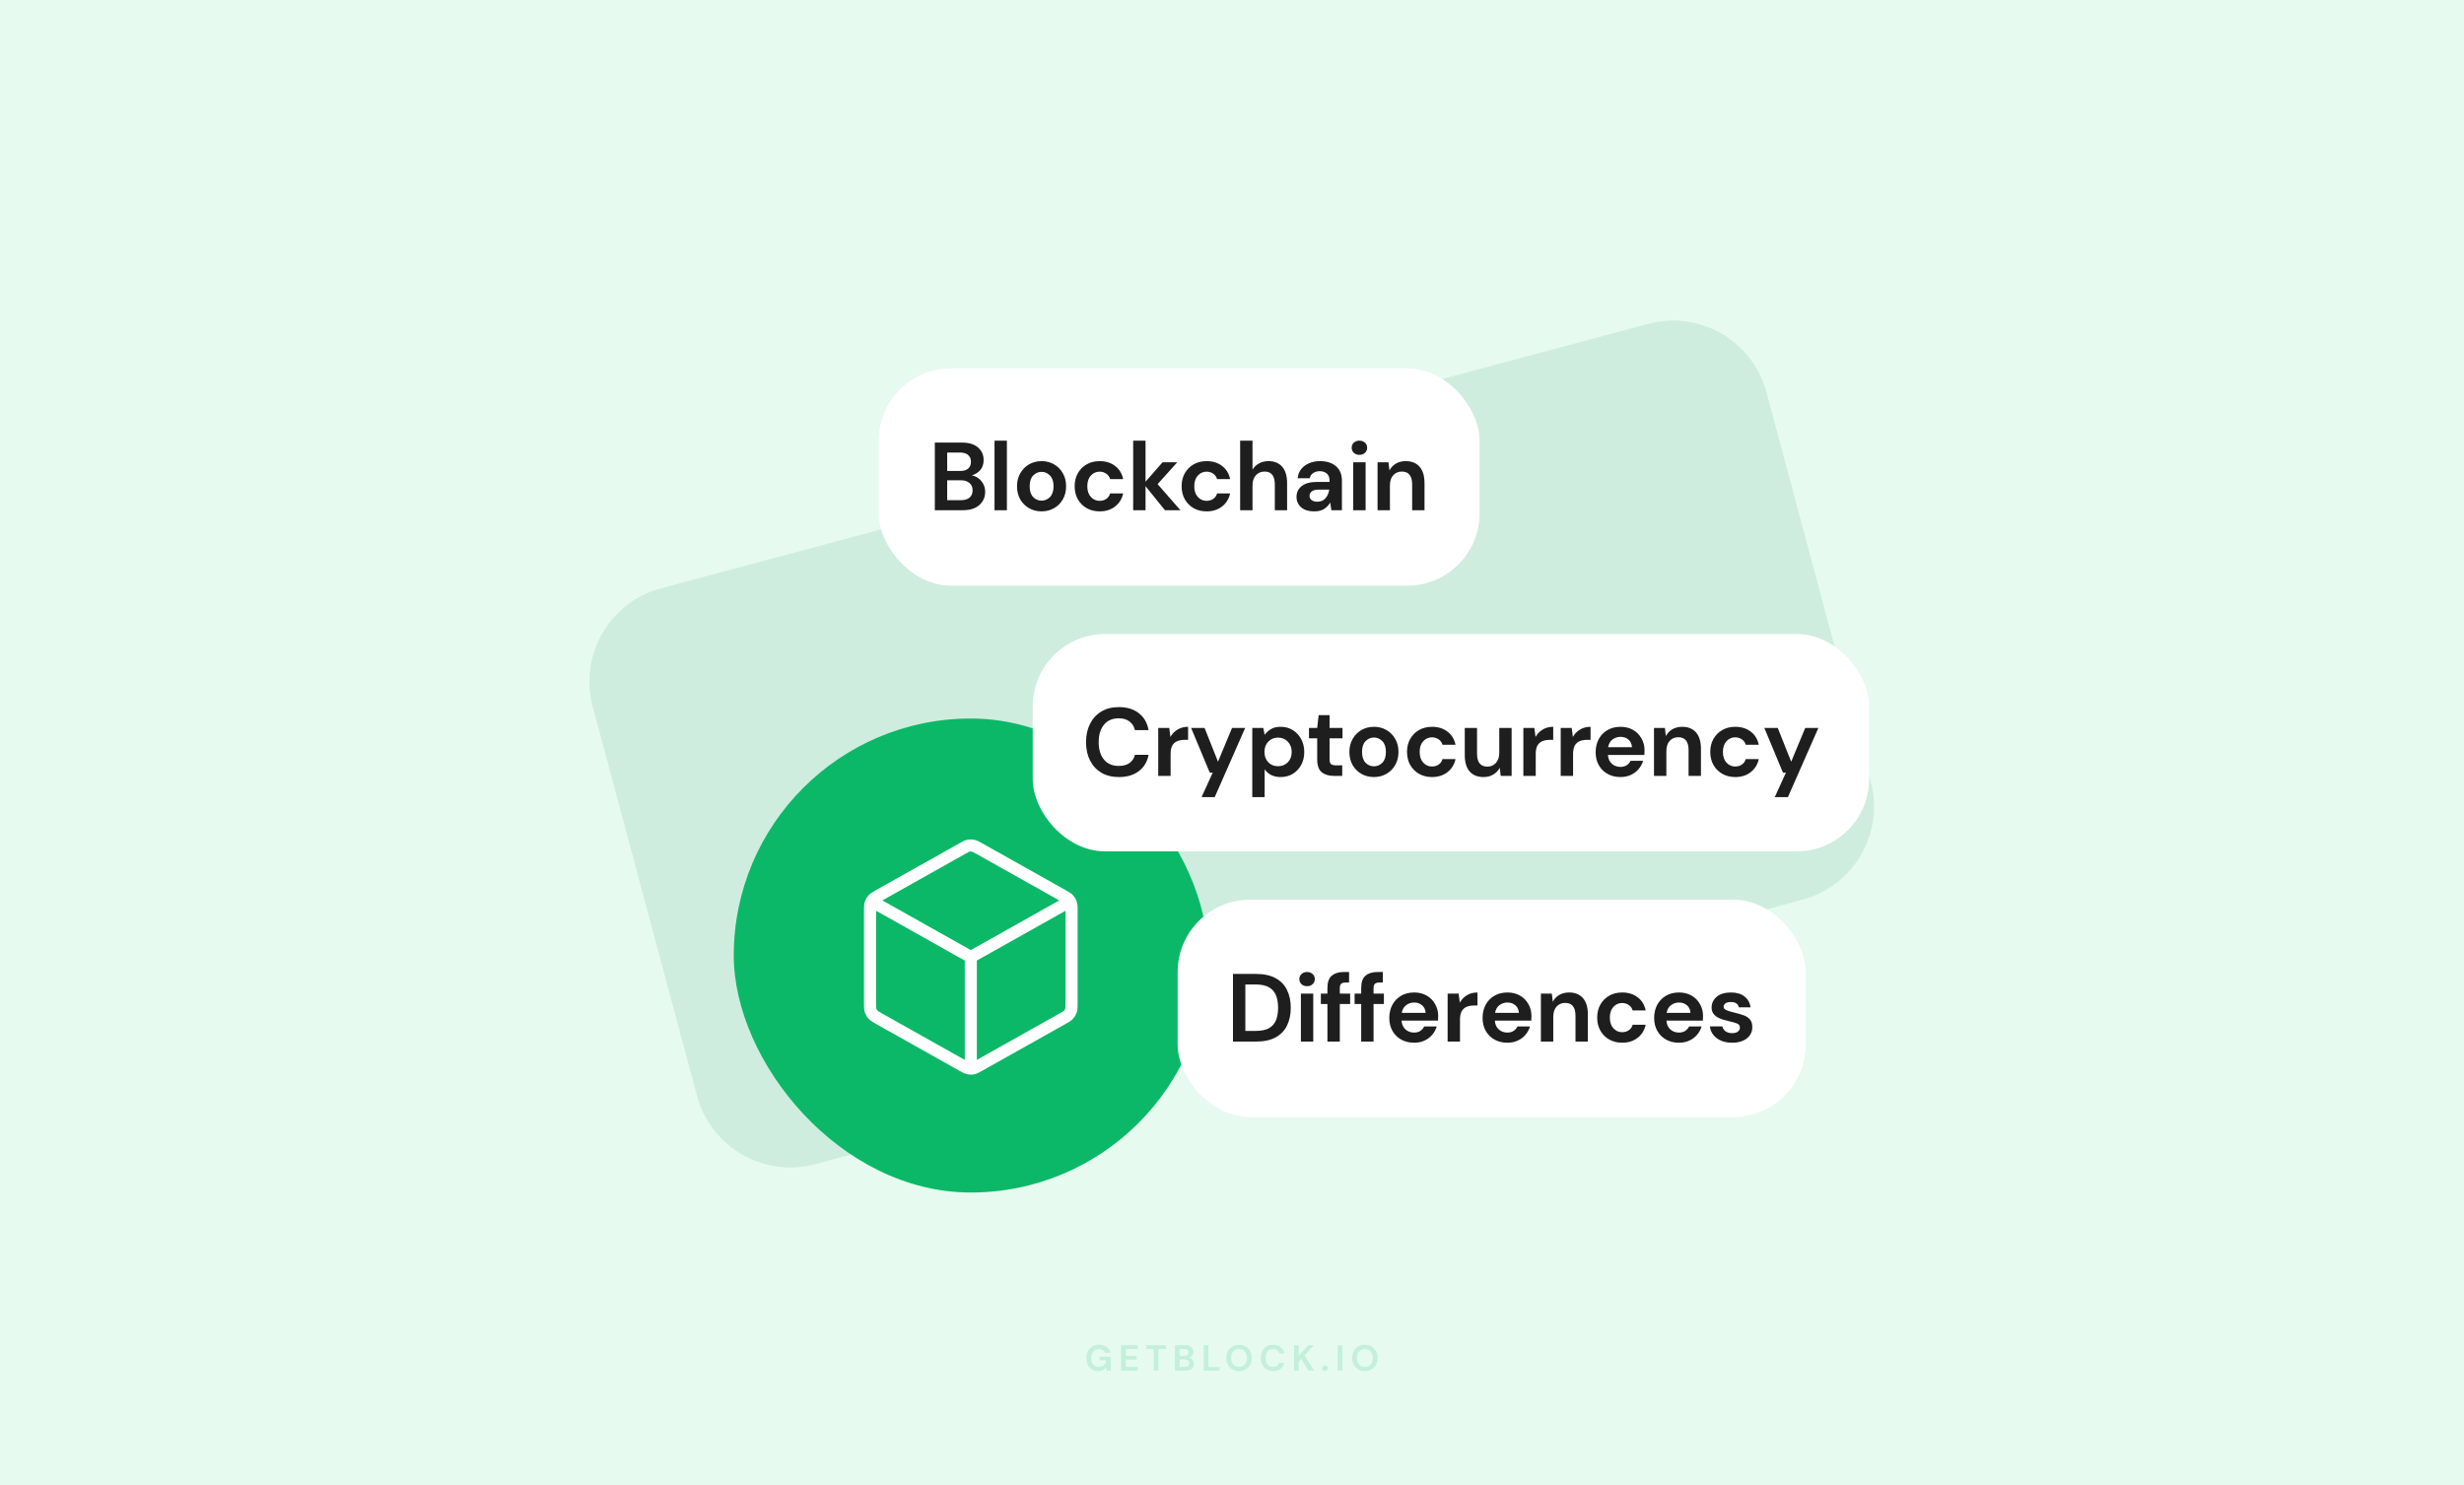 <svg width="816" height="492" viewBox="0 0 816 492" fill="none" xmlns="http://www.w3.org/2000/svg">
<rect width="816" height="492" fill="#E6FAF0"/>
<path d="M584.985 129.91C580.411 112.839 562.864 102.708 545.793 107.282L218.913 194.87C201.842 199.444 191.711 216.991 196.285 234.062L230.827 362.976C235.402 380.046 252.948 390.177 270.019 385.603L596.9 298.015C613.971 293.441 624.102 275.895 619.528 258.824L584.985 129.91Z" fill="#CEEDDE"/>
<path opacity="0.16" d="M363.747 454.144C362.955 454.144 362.263 453.964 361.671 453.604C361.079 453.244 360.619 452.744 360.291 452.104C359.963 451.456 359.799 450.704 359.799 449.848C359.799 448.984 359.967 448.224 360.303 447.568C360.647 446.904 361.131 446.388 361.755 446.02C362.387 445.644 363.135 445.456 363.999 445.456C364.983 445.456 365.799 445.692 366.447 446.164C367.095 446.636 367.515 447.288 367.707 448.12H365.991C365.863 447.728 365.631 447.424 365.295 447.208C364.959 446.984 364.527 446.872 363.999 446.872C363.159 446.872 362.511 447.14 362.055 447.676C361.599 448.204 361.371 448.932 361.371 449.86C361.371 450.788 361.595 451.508 362.043 452.02C362.499 452.524 363.115 452.776 363.891 452.776C364.651 452.776 365.223 452.572 365.607 452.164C365.999 451.748 366.235 451.204 366.315 450.532H364.191V449.38H367.863V454H366.447L366.327 452.896C366.055 453.296 365.715 453.604 365.307 453.82C364.899 454.036 364.379 454.144 363.747 454.144ZM371.277 454V445.6H376.761V446.836H372.813V449.14H376.401V450.34H372.813V452.764H376.761V454H371.277ZM382.09 454V446.836H379.642V445.6H386.086V446.836H383.626V454H382.09ZM389.144 454V445.6H392.516C393.388 445.6 394.052 445.804 394.508 446.212C394.972 446.612 395.204 447.128 395.204 447.76C395.204 448.288 395.06 448.712 394.772 449.032C394.492 449.344 394.148 449.556 393.74 449.668C394.22 449.764 394.616 450.004 394.928 450.388C395.24 450.764 395.396 451.204 395.396 451.708C395.396 452.372 395.156 452.92 394.676 453.352C394.196 453.784 393.516 454 392.636 454H389.144ZM390.68 449.128H392.288C392.72 449.128 393.052 449.028 393.284 448.828C393.516 448.628 393.632 448.344 393.632 447.976C393.632 447.624 393.516 447.348 393.284 447.148C393.06 446.94 392.72 446.836 392.264 446.836H390.68V449.128ZM390.68 452.752H392.396C392.852 452.752 393.204 452.648 393.452 452.44C393.708 452.224 393.836 451.924 393.836 451.54C393.836 451.148 393.704 450.84 393.44 450.616C393.176 450.392 392.82 450.28 392.372 450.28H390.68V452.752ZM398.634 454V445.6H400.17V452.8H403.89V454H398.634ZM410.338 454.144C409.498 454.144 408.762 453.96 408.13 453.592C407.506 453.224 407.014 452.716 406.654 452.068C406.302 451.412 406.126 450.656 406.126 449.8C406.126 448.944 406.302 448.192 406.654 447.544C407.014 446.888 407.506 446.376 408.13 446.008C408.762 445.64 409.498 445.456 410.338 445.456C411.17 445.456 411.902 445.64 412.534 446.008C413.166 446.376 413.658 446.888 414.01 447.544C414.362 448.192 414.538 448.944 414.538 449.8C414.538 450.656 414.362 451.412 414.01 452.068C413.658 452.716 413.166 453.224 412.534 453.592C411.902 453.96 411.17 454.144 410.338 454.144ZM410.338 452.764C411.138 452.764 411.774 452.5 412.246 451.972C412.726 451.444 412.966 450.72 412.966 449.8C412.966 448.88 412.726 448.156 412.246 447.628C411.774 447.1 411.138 446.836 410.338 446.836C409.538 446.836 408.898 447.1 408.418 447.628C407.938 448.156 407.698 448.88 407.698 449.8C407.698 450.72 407.938 451.444 408.418 451.972C408.898 452.5 409.538 452.764 410.338 452.764ZM421.618 454.144C420.77 454.144 420.042 453.964 419.434 453.604C418.826 453.236 418.358 452.728 418.03 452.08C417.702 451.424 417.538 450.668 417.538 449.812C417.538 448.956 417.702 448.2 418.03 447.544C418.358 446.888 418.826 446.376 419.434 446.008C420.042 445.64 420.77 445.456 421.618 445.456C422.626 445.456 423.45 445.708 424.09 446.212C424.738 446.708 425.142 447.408 425.302 448.312H423.61C423.506 447.856 423.282 447.5 422.938 447.244C422.602 446.98 422.154 446.848 421.594 446.848C420.818 446.848 420.21 447.112 419.77 447.64C419.33 448.168 419.11 448.892 419.11 449.812C419.11 450.732 419.33 451.456 419.77 451.984C420.21 452.504 420.818 452.764 421.594 452.764C422.154 452.764 422.602 452.644 422.938 452.404C423.282 452.156 423.506 451.816 423.61 451.384H425.302C425.142 452.248 424.738 452.924 424.09 453.412C423.45 453.9 422.626 454.144 421.618 454.144ZM428.582 454V445.6H430.118V448.996L433.226 445.6H435.122L432.026 448.936L435.206 454H433.322L430.922 450.112L430.118 450.988V454H428.582ZM438.802 454.084C438.522 454.084 438.29 453.996 438.106 453.82C437.93 453.644 437.842 453.432 437.842 453.184C437.842 452.928 437.93 452.712 438.106 452.536C438.29 452.36 438.522 452.272 438.802 452.272C439.082 452.272 439.31 452.36 439.486 452.536C439.67 452.712 439.762 452.928 439.762 453.184C439.762 453.432 439.67 453.644 439.486 453.82C439.31 453.996 439.082 454.084 438.802 454.084ZM442.98 454V445.6H444.516V454H442.98ZM452 454.144C451.16 454.144 450.424 453.96 449.792 453.592C449.168 453.224 448.676 452.716 448.316 452.068C447.964 451.412 447.788 450.656 447.788 449.8C447.788 448.944 447.964 448.192 448.316 447.544C448.676 446.888 449.168 446.376 449.792 446.008C450.424 445.64 451.16 445.456 452 445.456C452.832 445.456 453.564 445.64 454.196 446.008C454.828 446.376 455.32 446.888 455.672 447.544C456.024 448.192 456.2 448.944 456.2 449.8C456.2 450.656 456.024 451.412 455.672 452.068C455.32 452.716 454.828 453.224 454.196 453.592C453.564 453.96 452.832 454.144 452 454.144ZM452 452.764C452.8 452.764 453.436 452.5 453.908 451.972C454.388 451.444 454.628 450.72 454.628 449.8C454.628 448.88 454.388 448.156 453.908 447.628C453.436 447.1 452.8 446.836 452 446.836C451.2 446.836 450.56 447.1 450.08 447.628C449.6 448.156 449.36 448.88 449.36 449.8C449.36 450.72 449.6 451.444 450.08 451.972C450.56 452.5 451.2 452.764 452 452.764Z" fill="#0BB867"/>
<rect x="243" y="238" width="157" height="157" rx="78.5" fill="#0BB867"/>
<path d="M353.021 299.292L321.5 317M321.5 317L289.979 299.292M321.5 317L321.5 352.625M354.875 332.22V301.78C354.875 300.496 354.875 299.853 354.688 299.28C354.522 298.773 354.251 298.308 353.894 297.915C353.489 297.471 352.934 297.159 351.823 296.535L324.381 281.119C323.33 280.528 322.804 280.233 322.247 280.117C321.754 280.014 321.246 280.014 320.753 280.117C320.196 280.233 319.67 280.528 318.619 281.119L291.177 296.535C290.066 297.16 289.511 297.472 289.106 297.915C288.749 298.308 288.478 298.773 288.312 299.28C288.125 299.853 288.125 300.496 288.125 301.78V332.22C288.125 333.504 288.125 334.147 288.312 334.72C288.478 335.227 288.749 335.692 289.106 336.085C289.511 336.529 290.066 336.841 291.177 337.465L318.619 352.881C319.67 353.472 320.196 353.767 320.753 353.883C321.246 353.986 321.754 353.986 322.247 353.883C322.804 353.767 323.33 353.472 324.381 352.881L351.823 337.465C352.934 336.841 353.489 336.529 353.894 336.085C354.251 335.692 354.522 335.227 354.688 334.72C354.875 334.147 354.875 333.504 354.875 332.22Z" stroke="white" stroke-width="4" stroke-linecap="round" stroke-linejoin="round"/>
<rect x="291" y="122" width="199" height="72" rx="24" fill="white"/>
<path d="M309.585 169V146.6H318.577C320.902 146.6 322.673 147.144 323.889 148.232C325.126 149.299 325.745 150.675 325.745 152.36C325.745 153.768 325.361 154.899 324.593 155.752C323.846 156.584 322.929 157.149 321.841 157.448C323.121 157.704 324.177 158.344 325.009 159.368C325.841 160.371 326.257 161.544 326.257 162.888C326.257 164.659 325.617 166.12 324.337 167.272C323.057 168.424 321.243 169 318.897 169H309.585ZM313.681 156.008H317.969C319.121 156.008 320.006 155.741 320.625 155.208C321.243 154.675 321.553 153.917 321.553 152.936C321.553 151.997 321.243 151.261 320.625 150.728C320.027 150.173 319.121 149.896 317.905 149.896H313.681V156.008ZM313.681 165.672H318.257C319.473 165.672 320.411 165.395 321.073 164.84C321.755 164.264 322.097 163.464 322.097 162.44C322.097 161.395 321.745 160.573 321.041 159.976C320.337 159.379 319.387 159.08 318.193 159.08H313.681V165.672ZM329.356 169V145.96H333.452V169H329.356ZM344.934 169.384C343.398 169.384 342.011 169.032 340.774 168.328C339.558 167.624 338.587 166.653 337.862 165.416C337.158 164.157 336.806 162.707 336.806 161.064C336.806 159.421 337.168 157.981 337.894 156.744C338.619 155.485 339.59 154.504 340.806 153.8C342.043 153.096 343.43 152.744 344.966 152.744C346.48 152.744 347.846 153.096 349.062 153.8C350.299 154.504 351.27 155.485 351.974 156.744C352.699 157.981 353.062 159.421 353.062 161.064C353.062 162.707 352.699 164.157 351.974 165.416C351.27 166.653 350.299 167.624 349.062 168.328C347.824 169.032 346.448 169.384 344.934 169.384ZM344.934 165.832C346 165.832 346.928 165.437 347.718 164.648C348.507 163.837 348.902 162.643 348.902 161.064C348.902 159.485 348.507 158.301 347.718 157.512C346.928 156.701 346.011 156.296 344.966 156.296C343.878 156.296 342.939 156.701 342.15 157.512C341.382 158.301 340.998 159.485 340.998 161.064C340.998 162.643 341.382 163.837 342.15 164.648C342.939 165.437 343.867 165.832 344.934 165.832ZM364.18 169.384C362.558 169.384 361.129 169.032 359.892 168.328C358.654 167.624 357.673 166.643 356.948 165.384C356.244 164.125 355.892 162.685 355.892 161.064C355.892 159.443 356.244 158.003 356.948 156.744C357.673 155.485 358.654 154.504 359.892 153.8C361.129 153.096 362.558 152.744 364.18 152.744C366.206 152.744 367.913 153.277 369.3 154.344C370.686 155.389 371.572 156.84 371.956 158.696H367.636C367.422 157.928 366.996 157.331 366.356 156.904C365.737 156.456 365.001 156.232 364.148 156.232C363.017 156.232 362.057 156.659 361.268 157.512C360.478 158.365 360.084 159.549 360.084 161.064C360.084 162.579 360.478 163.763 361.268 164.616C362.057 165.469 363.017 165.896 364.148 165.896C365.001 165.896 365.737 165.683 366.356 165.256C366.996 164.829 367.422 164.221 367.636 163.432H371.956C371.572 165.224 370.686 166.664 369.3 167.752C367.913 168.84 366.206 169.384 364.18 169.384ZM375.271 169V145.96H379.367V159.56L384.999 153.128H389.863L383.367 160.36L390.919 169H385.799L379.367 161.032V169H375.271ZM399.602 169.384C397.981 169.384 396.552 169.032 395.314 168.328C394.077 167.624 393.096 166.643 392.37 165.384C391.666 164.125 391.314 162.685 391.314 161.064C391.314 159.443 391.666 158.003 392.37 156.744C393.096 155.485 394.077 154.504 395.314 153.8C396.552 153.096 397.981 152.744 399.602 152.744C401.629 152.744 403.336 153.277 404.722 154.344C406.109 155.389 406.994 156.84 407.378 158.696H403.058C402.845 157.928 402.418 157.331 401.778 156.904C401.16 156.456 400.424 156.232 399.57 156.232C398.44 156.232 397.48 156.659 396.69 157.512C395.901 158.365 395.506 159.549 395.506 161.064C395.506 162.579 395.901 163.763 396.69 164.616C397.48 165.469 398.44 165.896 399.57 165.896C400.424 165.896 401.16 165.683 401.778 165.256C402.418 164.829 402.845 164.221 403.058 163.432H407.378C406.994 165.224 406.109 166.664 404.722 167.752C403.336 168.84 401.629 169.384 399.602 169.384ZM410.694 169V145.96H414.79V155.56C415.323 154.685 416.038 154.003 416.934 153.512C417.851 153 418.896 152.744 420.07 152.744C422.032 152.744 423.547 153.363 424.614 154.6C425.702 155.837 426.246 157.651 426.246 160.04V169H422.182V160.424C422.182 159.059 421.904 158.013 421.35 157.288C420.816 156.563 419.963 156.2 418.79 156.2C417.638 156.2 416.678 156.605 415.91 157.416C415.163 158.227 414.79 159.357 414.79 160.808V169H410.694ZM435.314 169.384C433.949 169.384 432.829 169.171 431.954 168.744C431.08 168.296 430.429 167.709 430.002 166.984C429.576 166.259 429.362 165.459 429.362 164.584C429.362 163.112 429.938 161.917 431.09 161C432.242 160.083 433.97 159.624 436.274 159.624H440.306V159.24C440.306 158.152 439.997 157.352 439.378 156.84C438.76 156.328 437.992 156.072 437.074 156.072C436.242 156.072 435.517 156.275 434.898 156.68C434.28 157.064 433.896 157.64 433.746 158.408H429.746C429.853 157.256 430.237 156.253 430.898 155.4C431.581 154.547 432.456 153.896 433.522 153.448C434.589 152.979 435.784 152.744 437.106 152.744C439.368 152.744 441.149 153.309 442.45 154.44C443.752 155.571 444.402 157.171 444.402 159.24V169H440.914L440.53 166.44C440.061 167.293 439.4 167.997 438.546 168.552C437.714 169.107 436.637 169.384 435.314 169.384ZM436.242 166.184C437.416 166.184 438.322 165.8 438.962 165.032C439.624 164.264 440.04 163.315 440.21 162.184H436.722C435.634 162.184 434.856 162.387 434.386 162.792C433.917 163.176 433.682 163.656 433.682 164.232C433.682 164.851 433.917 165.331 434.386 165.672C434.856 166.013 435.474 166.184 436.242 166.184ZM450.199 150.664C449.453 150.664 448.834 150.44 448.343 149.992C447.874 149.544 447.639 148.979 447.639 148.296C447.639 147.613 447.874 147.059 448.343 146.632C448.834 146.184 449.453 145.96 450.199 145.96C450.946 145.96 451.554 146.184 452.023 146.632C452.514 147.059 452.759 147.613 452.759 148.296C452.759 148.979 452.514 149.544 452.023 149.992C451.554 150.44 450.946 150.664 450.199 150.664ZM448.151 169V153.128H452.247V169H448.151ZM456.202 169V153.128H459.818L460.138 155.816C460.629 154.877 461.333 154.131 462.25 153.576C463.189 153.021 464.288 152.744 465.546 152.744C467.509 152.744 469.034 153.363 470.122 154.6C471.21 155.837 471.754 157.651 471.754 160.04V169H467.658V160.424C467.658 159.059 467.381 158.013 466.826 157.288C466.272 156.563 465.408 156.2 464.234 156.2C463.082 156.2 462.133 156.605 461.386 157.416C460.661 158.227 460.298 159.357 460.298 160.808V169H456.202Z" fill="#1E1E1F"/>
<rect x="342" y="210" width="277" height="72" rx="24" fill="white"/>
<path d="M370.541 257.384C368.279 257.384 366.338 256.904 364.717 255.944C363.095 254.963 361.847 253.608 360.973 251.88C360.098 250.131 359.661 248.115 359.661 245.832C359.661 243.549 360.098 241.533 360.973 239.784C361.847 238.035 363.095 236.669 364.717 235.688C366.338 234.707 368.279 234.216 370.541 234.216C373.229 234.216 375.426 234.888 377.133 236.232C378.861 237.555 379.938 239.421 380.365 241.832H375.853C375.575 240.616 374.978 239.667 374.061 238.984C373.165 238.28 371.97 237.928 370.477 237.928C368.407 237.928 366.786 238.632 365.613 240.04C364.439 241.448 363.853 243.379 363.853 245.832C363.853 248.285 364.439 250.216 365.613 251.624C366.786 253.011 368.407 253.704 370.477 253.704C371.97 253.704 373.165 253.384 374.061 252.744C374.978 252.083 375.575 251.176 375.853 250.024H380.365C379.938 252.328 378.861 254.131 377.133 255.432C375.426 256.733 373.229 257.384 370.541 257.384ZM383.574 257V241.128H387.222L387.606 244.104C388.182 243.08 388.961 242.269 389.942 241.672C390.945 241.053 392.118 240.744 393.462 240.744V245.064H392.31C391.414 245.064 390.614 245.203 389.91 245.48C389.206 245.757 388.652 246.237 388.246 246.92C387.862 247.603 387.67 248.552 387.67 249.768V257H383.574ZM397.926 264.04L401.606 255.944H400.646L394.47 241.128H398.918L403.366 252.296L408.006 241.128H412.358L402.278 264.04H397.926ZM414.716 264.04V241.128H418.364L418.812 243.4C419.324 242.696 419.996 242.077 420.828 241.544C421.681 241.011 422.78 240.744 424.124 240.744C425.617 240.744 426.95 241.107 428.124 241.832C429.297 242.557 430.225 243.549 430.908 244.808C431.59 246.067 431.932 247.496 431.932 249.096C431.932 250.696 431.59 252.125 430.908 253.384C430.225 254.621 429.297 255.603 428.124 256.328C426.95 257.032 425.617 257.384 424.124 257.384C422.929 257.384 421.884 257.16 420.988 256.712C420.092 256.264 419.366 255.635 418.812 254.824V264.04H414.716ZM423.26 253.8C424.561 253.8 425.638 253.363 426.492 252.488C427.345 251.613 427.772 250.483 427.772 249.096C427.772 247.709 427.345 246.568 426.492 245.672C425.638 244.776 424.561 244.328 423.26 244.328C421.937 244.328 420.849 244.776 419.996 245.672C419.164 246.547 418.748 247.677 418.748 249.064C418.748 250.451 419.164 251.592 419.996 252.488C420.849 253.363 421.937 253.8 423.26 253.8ZM441.718 257C440.054 257 438.72 256.595 437.718 255.784C436.715 254.973 436.214 253.533 436.214 251.464V244.552H433.494V241.128H436.214L436.694 236.872H440.31V241.128H444.598V244.552H440.31V251.496C440.31 252.264 440.47 252.797 440.79 253.096C441.131 253.373 441.707 253.512 442.518 253.512H444.502V257H441.718ZM455.004 257.384C453.468 257.384 452.081 257.032 450.844 256.328C449.628 255.624 448.657 254.653 447.932 253.416C447.228 252.157 446.876 250.707 446.876 249.064C446.876 247.421 447.239 245.981 447.964 244.744C448.689 243.485 449.66 242.504 450.876 241.8C452.113 241.096 453.5 240.744 455.036 240.744C456.551 240.744 457.916 241.096 459.132 241.8C460.369 242.504 461.34 243.485 462.044 244.744C462.769 245.981 463.132 247.421 463.132 249.064C463.132 250.707 462.769 252.157 462.044 253.416C461.34 254.653 460.369 255.624 459.132 256.328C457.895 257.032 456.519 257.384 455.004 257.384ZM455.004 253.832C456.071 253.832 456.999 253.437 457.788 252.648C458.577 251.837 458.972 250.643 458.972 249.064C458.972 247.485 458.577 246.301 457.788 245.512C456.999 244.701 456.081 244.296 455.036 244.296C453.948 244.296 453.009 244.701 452.22 245.512C451.452 246.301 451.068 247.485 451.068 249.064C451.068 250.643 451.452 251.837 452.22 252.648C453.009 253.437 453.937 253.832 455.004 253.832ZM474.25 257.384C472.629 257.384 471.2 257.032 469.962 256.328C468.725 255.624 467.744 254.643 467.018 253.384C466.314 252.125 465.962 250.685 465.962 249.064C465.962 247.443 466.314 246.003 467.018 244.744C467.744 243.485 468.725 242.504 469.962 241.8C471.2 241.096 472.629 240.744 474.25 240.744C476.277 240.744 477.984 241.277 479.37 242.344C480.757 243.389 481.642 244.84 482.026 246.696H477.706C477.493 245.928 477.066 245.331 476.426 244.904C475.808 244.456 475.072 244.232 474.218 244.232C473.088 244.232 472.128 244.659 471.338 245.512C470.549 246.365 470.154 247.549 470.154 249.064C470.154 250.579 470.549 251.763 471.338 252.616C472.128 253.469 473.088 253.896 474.218 253.896C475.072 253.896 475.808 253.683 476.426 253.256C477.066 252.829 477.493 252.221 477.706 251.432H482.026C481.642 253.224 480.757 254.664 479.37 255.752C477.984 256.84 476.277 257.384 474.25 257.384ZM491.294 257.384C489.31 257.384 487.774 256.765 486.686 255.528C485.619 254.291 485.086 252.477 485.086 250.088V241.128H489.15V249.704C489.15 251.069 489.427 252.115 489.982 252.84C490.537 253.565 491.411 253.928 492.606 253.928C493.737 253.928 494.665 253.523 495.39 252.712C496.137 251.901 496.51 250.771 496.51 249.32V241.128H500.606V257H496.99L496.67 254.312C496.179 255.251 495.465 255.997 494.526 256.552C493.609 257.107 492.531 257.384 491.294 257.384ZM504.491 257V241.128H508.139L508.523 244.104C509.099 243.08 509.877 242.269 510.859 241.672C511.861 241.053 513.035 240.744 514.379 240.744V245.064H513.227C512.331 245.064 511.531 245.203 510.827 245.48C510.123 245.757 509.568 246.237 509.163 246.92C508.779 247.603 508.587 248.552 508.587 249.768V257H504.491ZM516.858 257V241.128H520.506L520.89 244.104C521.466 243.08 522.245 242.269 523.226 241.672C524.229 241.053 525.402 240.744 526.746 240.744V245.064H525.594C524.698 245.064 523.898 245.203 523.194 245.48C522.49 245.757 521.935 246.237 521.53 246.92C521.146 247.603 520.954 248.552 520.954 249.768V257H516.858ZM536.656 257.384C535.056 257.384 533.638 257.043 532.4 256.36C531.163 255.677 530.192 254.717 529.488 253.48C528.784 252.243 528.432 250.813 528.432 249.192C528.432 247.549 528.774 246.088 529.456 244.808C530.16 243.528 531.12 242.536 532.336 241.832C533.574 241.107 535.024 240.744 536.688 240.744C538.246 240.744 539.622 241.085 540.816 241.768C542.011 242.451 542.939 243.389 543.6 244.584C544.283 245.757 544.624 247.069 544.624 248.52C544.624 248.755 544.614 249 544.592 249.256C544.592 249.512 544.582 249.779 544.56 250.056H532.496C532.582 251.293 533.008 252.264 533.776 252.968C534.566 253.672 535.515 254.024 536.624 254.024C537.456 254.024 538.15 253.843 538.704 253.48C539.28 253.096 539.707 252.605 539.984 252.008H544.144C543.846 253.011 543.344 253.928 542.64 254.76C541.958 255.571 541.104 256.211 540.08 256.68C539.078 257.149 537.936 257.384 536.656 257.384ZM536.688 244.072C535.686 244.072 534.8 244.36 534.032 244.936C533.264 245.491 532.774 246.344 532.56 247.496H540.464C540.4 246.451 540.016 245.619 539.312 245C538.608 244.381 537.734 244.072 536.688 244.072ZM547.749 257V241.128H551.365L551.685 243.816C552.176 242.877 552.88 242.131 553.797 241.576C554.736 241.021 555.835 240.744 557.093 240.744C559.056 240.744 560.581 241.363 561.669 242.6C562.757 243.837 563.301 245.651 563.301 248.04V257H559.205V248.424C559.205 247.059 558.928 246.013 558.373 245.288C557.819 244.563 556.955 244.2 555.781 244.2C554.629 244.2 553.68 244.605 552.933 245.416C552.208 246.227 551.845 247.357 551.845 248.808V257H547.749ZM574.674 257.384C573.053 257.384 571.623 257.032 570.386 256.328C569.149 255.624 568.167 254.643 567.442 253.384C566.738 252.125 566.386 250.685 566.386 249.064C566.386 247.443 566.738 246.003 567.442 244.744C568.167 243.485 569.149 242.504 570.386 241.8C571.623 241.096 573.053 240.744 574.674 240.744C576.701 240.744 578.407 241.277 579.794 242.344C581.181 243.389 582.066 244.84 582.45 246.696H578.13C577.917 245.928 577.49 245.331 576.85 244.904C576.231 244.456 575.495 244.232 574.642 244.232C573.511 244.232 572.551 244.659 571.762 245.512C570.973 246.365 570.578 247.549 570.578 249.064C570.578 250.579 570.973 251.763 571.762 252.616C572.551 253.469 573.511 253.896 574.642 253.896C575.495 253.896 576.231 253.683 576.85 253.256C577.49 252.829 577.917 252.221 578.13 251.432H582.45C582.066 253.224 581.181 254.664 579.794 255.752C578.407 256.84 576.701 257.384 574.674 257.384ZM587.75 264.04L591.43 255.944H590.47L584.294 241.128H588.742L593.19 252.296L597.83 241.128H602.182L592.102 264.04H587.75Z" fill="#1E1E1F"/>
<rect x="390" y="298" width="208" height="72" rx="24" fill="white"/>
<path d="M408.323 345V322.6H415.971C418.595 322.6 420.75 323.069 422.435 324.008C424.142 324.925 425.4 326.227 426.211 327.912C427.043 329.576 427.459 331.539 427.459 333.8C427.459 336.061 427.043 338.035 426.211 339.72C425.4 341.384 424.142 342.685 422.435 343.624C420.75 344.541 418.595 345 415.971 345H408.323ZM412.419 341.48H415.779C417.656 341.48 419.139 341.181 420.227 340.584C421.315 339.965 422.094 339.091 422.563 337.96C423.032 336.808 423.267 335.421 423.267 333.8C423.267 332.2 423.032 330.824 422.563 329.672C422.094 328.52 421.315 327.635 420.227 327.016C419.139 326.397 417.656 326.088 415.779 326.088H412.419V341.48ZM432.865 326.664C432.118 326.664 431.5 326.44 431.009 325.992C430.54 325.544 430.305 324.979 430.305 324.296C430.305 323.613 430.54 323.059 431.009 322.632C431.5 322.184 432.118 321.96 432.865 321.96C433.612 321.96 434.22 322.184 434.689 322.632C435.18 323.059 435.425 323.613 435.425 324.296C435.425 324.979 435.18 325.544 434.689 325.992C434.22 326.44 433.612 326.664 432.865 326.664ZM430.817 345V329.128H434.913V345H430.817ZM439.604 345V332.552H437.428V329.128H439.604V327.272C439.604 325.352 440.084 323.987 441.044 323.176C442.025 322.365 443.348 321.96 445.012 321.96H446.772V325.448H445.652C444.948 325.448 444.447 325.587 444.148 325.864C443.849 326.141 443.7 326.611 443.7 327.272V329.128H447.124V332.552H443.7V345H439.604ZM450.784 345V332.552H448.608V329.128H450.784V327.272C450.784 325.352 451.264 323.987 452.224 323.176C453.205 322.365 454.528 321.96 456.192 321.96H457.952V325.448H456.832C456.128 325.448 455.627 325.587 455.328 325.864C455.029 326.141 454.88 326.611 454.88 327.272V329.128H458.304V332.552H454.88V345H450.784ZM468.315 345.384C466.715 345.384 465.296 345.043 464.059 344.36C462.822 343.677 461.851 342.717 461.147 341.48C460.443 340.243 460.091 338.813 460.091 337.192C460.091 335.549 460.432 334.088 461.115 332.808C461.819 331.528 462.779 330.536 463.995 329.832C465.232 329.107 466.683 328.744 468.347 328.744C469.904 328.744 471.28 329.085 472.475 329.768C473.67 330.451 474.598 331.389 475.259 332.584C475.942 333.757 476.283 335.069 476.283 336.52C476.283 336.755 476.272 337 476.251 337.256C476.251 337.512 476.24 337.779 476.219 338.056H464.155C464.24 339.293 464.667 340.264 465.435 340.968C466.224 341.672 467.174 342.024 468.283 342.024C469.115 342.024 469.808 341.843 470.363 341.48C470.939 341.096 471.366 340.605 471.643 340.008H475.803C475.504 341.011 475.003 341.928 474.299 342.76C473.616 343.571 472.763 344.211 471.739 344.68C470.736 345.149 469.595 345.384 468.315 345.384ZM468.347 332.072C467.344 332.072 466.459 332.36 465.691 332.936C464.923 333.491 464.432 334.344 464.219 335.496H472.123C472.059 334.451 471.675 333.619 470.971 333C470.267 332.381 469.392 332.072 468.347 332.072ZM479.408 345V329.128H483.056L483.44 332.104C484.016 331.08 484.795 330.269 485.776 329.672C486.779 329.053 487.952 328.744 489.296 328.744V333.064H488.144C487.248 333.064 486.448 333.203 485.744 333.48C485.04 333.757 484.485 334.237 484.08 334.92C483.696 335.603 483.504 336.552 483.504 337.768V345H479.408ZM499.206 345.384C497.606 345.384 496.188 345.043 494.95 344.36C493.713 343.677 492.742 342.717 492.038 341.48C491.334 340.243 490.982 338.813 490.982 337.192C490.982 335.549 491.324 334.088 492.006 332.808C492.71 331.528 493.67 330.536 494.886 329.832C496.124 329.107 497.574 328.744 499.238 328.744C500.796 328.744 502.172 329.085 503.366 329.768C504.561 330.451 505.489 331.389 506.15 332.584C506.833 333.757 507.174 335.069 507.174 336.52C507.174 336.755 507.164 337 507.142 337.256C507.142 337.512 507.132 337.779 507.11 338.056H495.046C495.132 339.293 495.558 340.264 496.326 340.968C497.116 341.672 498.065 342.024 499.174 342.024C500.006 342.024 500.7 341.843 501.254 341.48C501.83 341.096 502.257 340.605 502.534 340.008H506.694C506.396 341.011 505.894 341.928 505.19 342.76C504.508 343.571 503.654 344.211 502.63 344.68C501.628 345.149 500.486 345.384 499.206 345.384ZM499.238 332.072C498.236 332.072 497.35 332.36 496.582 332.936C495.814 333.491 495.324 334.344 495.11 335.496H503.014C502.95 334.451 502.566 333.619 501.862 333C501.158 332.381 500.284 332.072 499.238 332.072ZM510.299 345V329.128H513.915L514.235 331.816C514.726 330.877 515.43 330.131 516.347 329.576C517.286 329.021 518.385 328.744 519.643 328.744C521.606 328.744 523.131 329.363 524.219 330.6C525.307 331.837 525.851 333.651 525.851 336.04V345H521.755V336.424C521.755 335.059 521.478 334.013 520.923 333.288C520.369 332.563 519.505 332.2 518.331 332.2C517.179 332.2 516.23 332.605 515.483 333.416C514.758 334.227 514.395 335.357 514.395 336.808V345H510.299ZM537.224 345.384C535.603 345.384 534.173 345.032 532.936 344.328C531.699 343.624 530.717 342.643 529.992 341.384C529.288 340.125 528.936 338.685 528.936 337.064C528.936 335.443 529.288 334.003 529.992 332.744C530.717 331.485 531.699 330.504 532.936 329.8C534.173 329.096 535.603 328.744 537.224 328.744C539.251 328.744 540.957 329.277 542.344 330.344C543.731 331.389 544.616 332.84 545 334.696H540.68C540.467 333.928 540.04 333.331 539.4 332.904C538.781 332.456 538.045 332.232 537.192 332.232C536.061 332.232 535.101 332.659 534.312 333.512C533.523 334.365 533.128 335.549 533.128 337.064C533.128 338.579 533.523 339.763 534.312 340.616C535.101 341.469 536.061 341.896 537.192 341.896C538.045 341.896 538.781 341.683 539.4 341.256C540.04 340.829 540.467 340.221 540.68 339.432H545C544.616 341.224 543.731 342.664 542.344 343.752C540.957 344.84 539.251 345.384 537.224 345.384ZM556.028 345.384C554.428 345.384 553.009 345.043 551.772 344.36C550.534 343.677 549.564 342.717 548.86 341.48C548.156 340.243 547.804 338.813 547.804 337.192C547.804 335.549 548.145 334.088 548.828 332.808C549.532 331.528 550.492 330.536 551.708 329.832C552.945 329.107 554.396 328.744 556.06 328.744C557.617 328.744 558.993 329.085 560.188 329.768C561.382 330.451 562.31 331.389 562.972 332.584C563.654 333.757 563.996 335.069 563.996 336.52C563.996 336.755 563.985 337 563.964 337.256C563.964 337.512 563.953 337.779 563.932 338.056H551.868C551.953 339.293 552.38 340.264 553.148 340.968C553.937 341.672 554.886 342.024 555.996 342.024C556.828 342.024 557.521 341.843 558.076 341.48C558.652 341.096 559.078 340.605 559.356 340.008H563.516C563.217 341.011 562.716 341.928 562.012 342.76C561.329 343.571 560.476 344.211 559.452 344.68C558.449 345.149 557.308 345.384 556.028 345.384ZM556.06 332.072C555.057 332.072 554.172 332.36 553.404 332.936C552.636 333.491 552.145 334.344 551.932 335.496H559.836C559.772 334.451 559.388 333.619 558.684 333C557.98 332.381 557.105 332.072 556.06 332.072ZM573.681 345.384C572.273 345.384 571.035 345.16 569.969 344.712C568.902 344.243 568.049 343.603 567.409 342.792C566.769 341.981 566.385 341.043 566.257 339.976H570.385C570.513 340.595 570.854 341.128 571.409 341.576C571.985 342.003 572.721 342.216 573.617 342.216C574.513 342.216 575.163 342.035 575.569 341.672C575.995 341.309 576.209 340.893 576.209 340.424C576.209 339.741 575.91 339.283 575.313 339.048C574.715 338.792 573.883 338.547 572.817 338.312C572.134 338.163 571.441 337.981 570.737 337.768C570.033 337.555 569.382 337.288 568.785 336.968C568.209 336.627 567.739 336.2 567.377 335.688C567.014 335.155 566.833 334.504 566.833 333.736C566.833 332.328 567.387 331.144 568.497 330.184C569.627 329.224 571.206 328.744 573.233 328.744C575.11 328.744 576.603 329.181 577.713 330.056C578.843 330.931 579.515 332.136 579.729 333.672H575.857C575.622 332.499 574.737 331.912 573.201 331.912C572.433 331.912 571.835 332.061 571.409 332.36C571.003 332.659 570.801 333.032 570.801 333.48C570.801 333.949 571.11 334.323 571.729 334.6C572.347 334.877 573.169 335.133 574.193 335.368C575.302 335.624 576.315 335.912 577.233 336.232C578.171 336.531 578.918 336.989 579.473 337.608C580.027 338.205 580.305 339.069 580.305 340.2C580.326 341.181 580.07 342.067 579.537 342.856C579.003 343.645 578.235 344.264 577.233 344.712C576.23 345.16 575.046 345.384 573.681 345.384Z" fill="#1E1E1F"/>
</svg>
